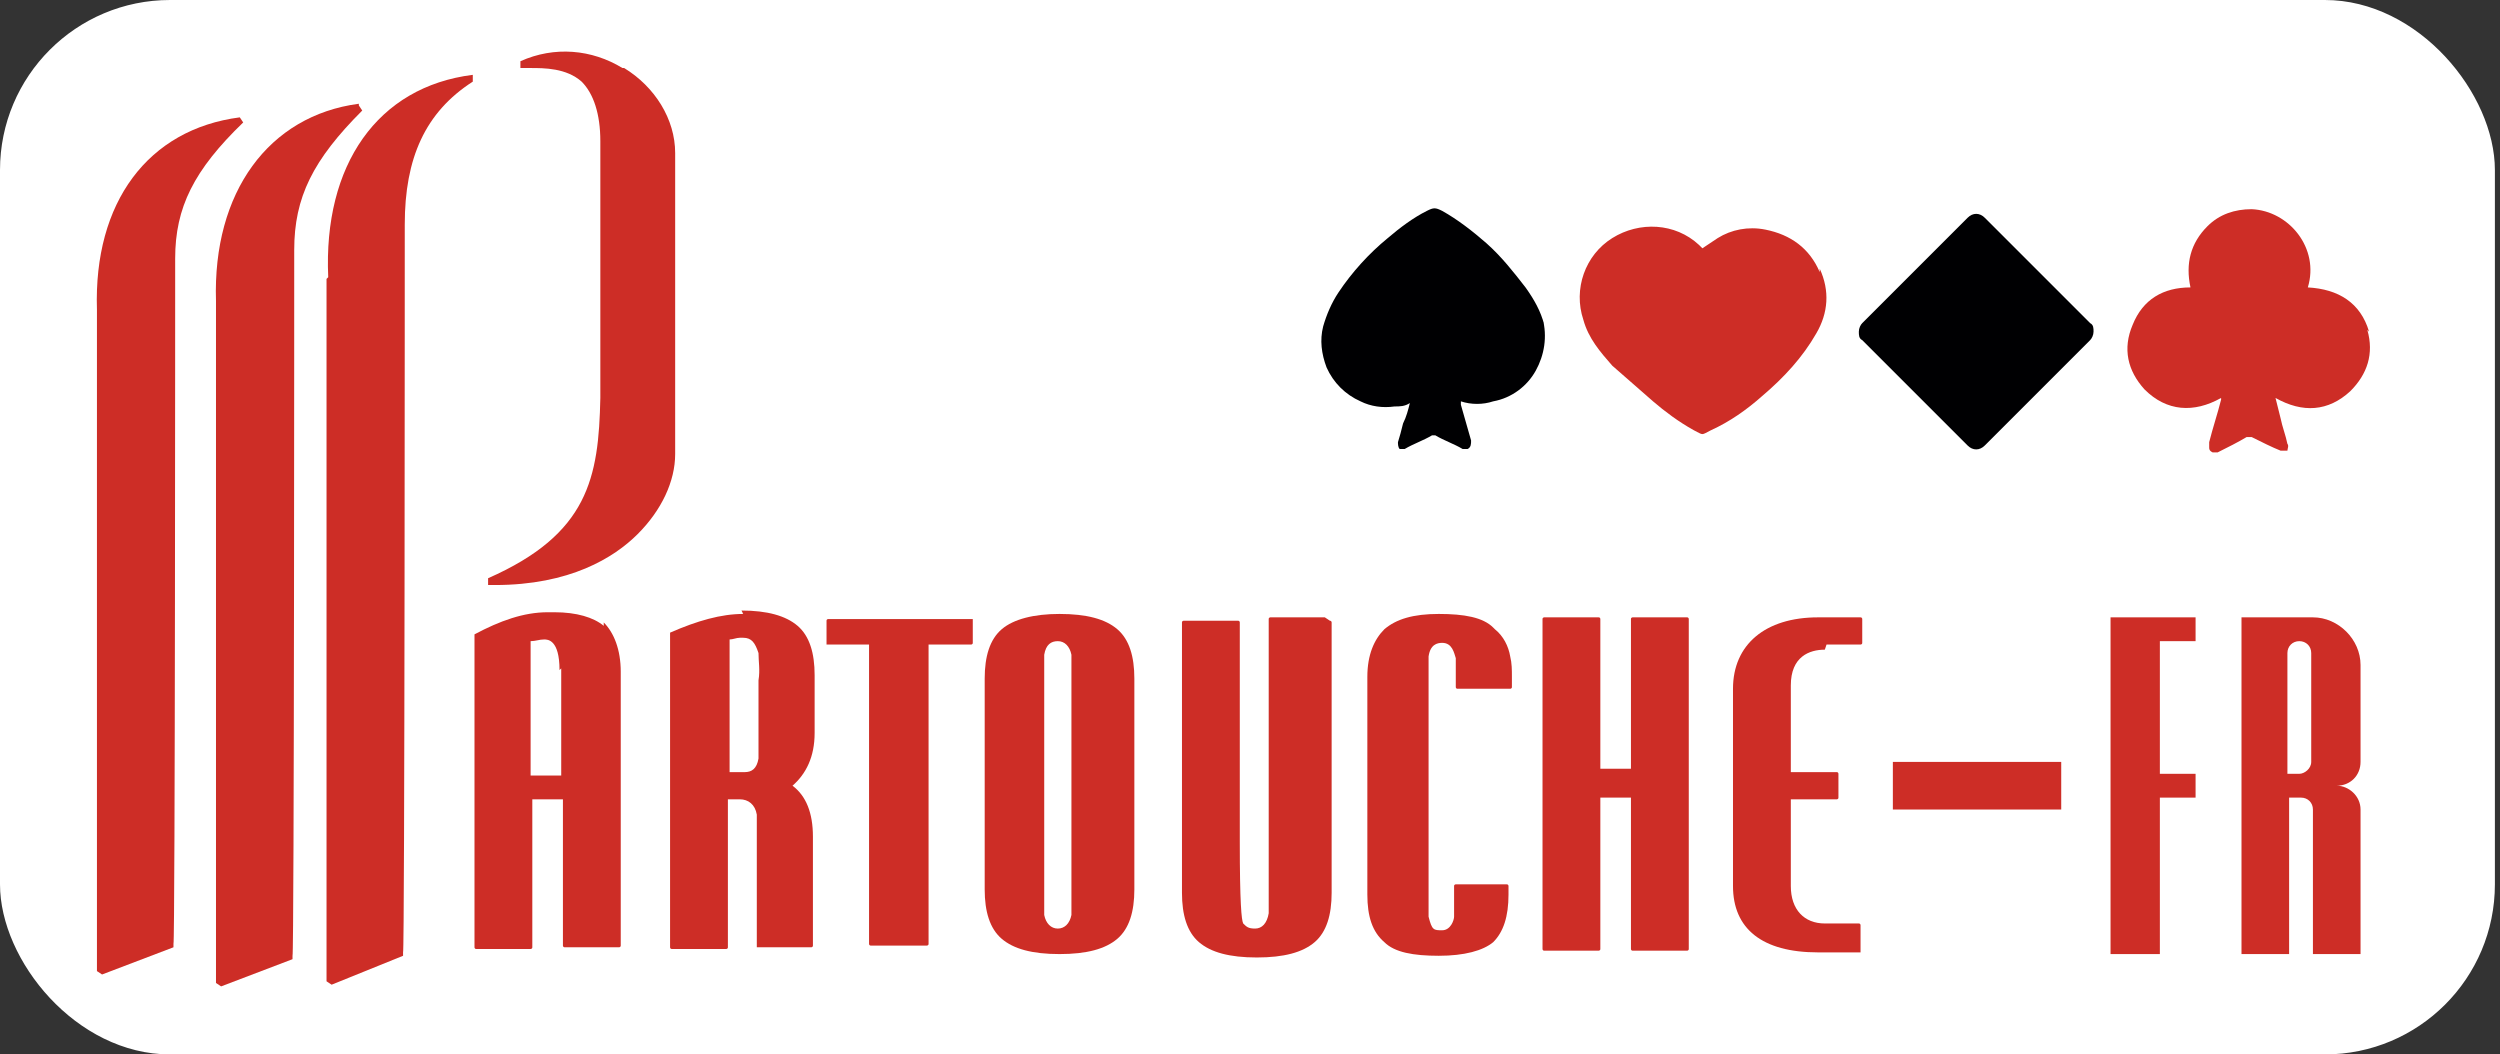 <?xml version="1.0" encoding="UTF-8"?>
<svg id="_Шар_1" data-name="Шар 1" xmlns="http://www.w3.org/2000/svg" version="1.1" viewBox="0 0 147 62">
  <rect x="0" y="0" width="147" height="62" fill="#333333" stroke="none"/>
  <defs>
    <style>
      .cls-1 {
        fill: #cd2d26;
      }

      .cls-1, .cls-2, .cls-3 {
        stroke-width: 0px;
      }

      .cls-2 {
        fill: #000002;
      }

      .cls-3 {
        fill: #fff;
      }
    </style>
  </defs>
  <rect class="cls-3" x="0" width="146.7" height="62" rx="10" ry="10"/>
  <g id="Logos">
    <g id="Logos_Online_fond-blanc" data-name="Logos/Online/fond-blanc">
      <g id="logo">
        <path id="Shape" class="cls-1" d="M35.5,36.8c-.6-.5-1.6-.8-2.9-.8s-.3,0-.4,0c-1.4,0-2.8.5-4.3,1.3,0,0,0,0,0,.1v18.3c0,0,0,.1.1.1h3.2c0,0,.1,0,.1-.1v-8.7h1.8v8.6c0,0,0,.1.1.1h3.2c0,0,.1,0,.1-.1v-16.1c0-1.3-.4-2.3-1-2.9ZM33,39.3v6.3h-1.8v-7.9c.3,0,.5-.1.8-.1h0c.2,0,.9,0,.9,1.8h0Z"/>
        <path id="Shape-2" data-name="Shape" class="cls-1" d="M62.3,36.1c-1.5,0-2.7.3-3.4.9-.7.6-1,1.6-1,2.9v12.4c0,1.3.3,2.3,1,2.9.7.6,1.8.9,3.4.9s2.7-.3,3.4-.9,1-1.6,1-2.9v-12.4c0-1.3-.3-2.3-1-2.9-.7-.6-1.8-.9-3.4-.9ZM61.4,40c0-1,0-1.4,0-1.5.1-.6.4-.8.8-.8s.7.3.8.8c0,.1,0,.5,0,1.5v12.3c0,1.1,0,1.4,0,1.5-.1.5-.4.8-.8.8s-.7-.3-.8-.8c0-.5,0-1,0-1.5v-12.2Z"/>
        <path id="Path" class="cls-1" d="M77.9,36.3h-3.2c0,0-.1,0-.1.1v15.7c0,1.2,0,1.5,0,1.6-.1.6-.4.9-.8.9s-.5-.1-.7-.3c-.1-.2-.2-1.2-.2-4.8v-12.9c0,0,0-.1-.1-.1h-3.2c0,0-.1,0-.1.1v15.9c0,1.3.3,2.3,1,2.9.7.6,1.8.9,3.4.9s2.7-.3,3.4-.9c.7-.6,1-1.6,1-2.9v-15.9c0,0,0-.1-.1-.1Z"/>
        <path id="Path-2" data-name="Path" class="cls-1" d="M99.2,36.3h-3.2c0,0-.1,0-.1.1v8.8h-1.8v-8.8c0,0,0-.1-.1-.1h-3.2c0,0-.1,0-.1.1v19.4c0,0,0,.1.1.1h3.2c0,0,.1,0,.1-.1v-8.9h1.8v8.9c0,0,0,.1.1.1h3.2c0,0,.1,0,.1-.1v-19.4c0,0,0-.1-.1-.1Z"/>
        <path id="Shape-3" data-name="Shape" class="cls-1" d="M43.7,36.1c-1.3,0-2.7.4-4.3,1.1,0,0,0,0,0,.1v18.4c0,0,0,.1.1.1h3.2c0,0,.1,0,.1-.1v-8.7h.7c.5,0,.9.3,1,.9,0,.2,0,.8,0,1.6v6.2s0,0,0,0c0,0,0,0,0,0h3.2c0,0,.1,0,.1-.1v-6.4c0-1.4-.4-2.4-1.2-3,.8-.7,1.3-1.7,1.3-3.1v-3.4c0-1.3-.3-2.3-1-2.9-.7-.6-1.8-.9-3.3-.9ZM44.6,40v3.1c0,.9,0,1.4,0,1.5-.1.6-.4.8-.8.8h-.9v-7.8c.2,0,.4-.1.6-.1,0,0,.1,0,.2,0,.5,0,.7.3.9.9,0,.5.1,1,0,1.6h0Z"/>
        <path id="Path-3" data-name="Path" class="cls-1" d="M107.4,37.9h2c0,0,.1,0,.1-.1v-1.4c0,0,0-.1-.1-.1h-2.5c-3.1,0-5,1.6-5,4.2v11.6c0,2.5,1.7,3.9,5,3.9h2.5s0,0,0,0c0,0,0,0,0,0v-1.6c0,0,0-.1-.1-.1h-2c-1.2,0-2-.8-2-2.2v-5.1h2.7c0,0,.1,0,.1-.1v-1.4c0,0,0-.1-.1-.1h-2.7v-5.1c0-1.7,1.1-2.1,2-2.1Z"/>
        <path id="Path-4" data-name="Path" class="cls-1" d="M57.2,36.4h-8.5c0,0-.1,0-.1.1v1.4s0,0,0,0c0,0,0,0,0,0h2.5s0,17.6,0,17.6c0,0,0,.1.1.1h3.3c0,0,.1,0,.1-.1v-17.6h2.5c0,0,.1,0,.1-.1v-1.4s0,0,0,0c0,0,0,0,0,0Z"/>
        <path id="Path-5" data-name="Path" class="cls-1" d="M87.8,36.9c-.6-.6-1.7-.8-3.2-.8s-2.5.3-3.2.9c-.6.6-1,1.5-1,2.8v12.8c0,1.3.3,2.2,1,2.8.6.6,1.7.8,3.2.8s2.6-.3,3.2-.8c.6-.6.9-1.5.9-2.8v-.5c0,0,0-.1-.1-.1h-3c0,0-.1,0-.1.1,0,.5,0,1.3,0,1.8,0,.2-.2.8-.7.8s-.6,0-.8-.8c0-.1,0-.5,0-1.5v-12.3c0-1,0-1.4,0-1.5.1-.7.5-.8.8-.8.6,0,.7.6.8.9,0,.5,0,1.2,0,1.7,0,0,0,.1.1.1h3.1c0,0,.1,0,.1-.1v-.6c0-.4,0-.8-.1-1.2-.1-.6-.4-1.2-.9-1.6Z"/>
        <path id="Path-6" data-name="Path" class="cls-1" d="M14.3,7.2l-.2-.3c-5.4.7-8.6,5-8.4,11.3v38.9l.3.2,4.2-1.6v-.2c.1,0,.1-40.3.1-40.3,0-3,1.1-5.2,4-8Z"/>
        <path id="Path-7" data-name="Path" class="cls-1" d="M21.1,6.1c-5.3.7-8.6,5.2-8.4,11.6v40.1l.3.2,4.2-1.6v-.2c.1,0,.1-41.5.1-41.5,0-3.1,1.1-5.3,4-8.2l-.2-.3Z"/>
        <path id="Path-8" data-name="Path" class="cls-1" d="M36.6,4c-1.8-1.1-4-1.3-6-.4v.4c.2,0,.4,0,.6,0,.8,0,2.1,0,3,.8.7.7,1.1,1.9,1.1,3.5v15.1c-.1,4.7-.7,8-6.6,10.6v.4h.4c4.4,0,7-1.6,8.4-3s2.2-3.1,2.2-4.7V9c0-2-1.2-3.9-3-5Z"/>
        <path id="Path-9" data-name="Path" class="cls-1" d="M19.2,16.4v41.3l.3.2,4.2-1.7v-.2c.1,0,.1-42.8.1-42.8,0-3.9,1.2-6.6,4-8.4v-.4c-5.6.7-8.8,5.3-8.5,11.9Z"/>
        <path id="Path-10" data-name="Path" class="cls-1" d="M139.3,19.5c-.5-1.7-1.8-2.5-3.6-2.6.7-2.3-1.1-4.5-3.3-4.6-1,0-1.9.3-2.6,1-1,1-1.3,2.2-1,3.6-1.6,0-2.8.7-3.4,2.2-.6,1.4-.3,2.7.7,3.8,1.3,1.3,2.9,1.4,4.5.5,0,0,0,0,0,.1-.2.8-.5,1.7-.7,2.5,0,0,0,.2,0,.3,0,.1,0,.2.2.3,0,0,.2,0,.3,0,.6-.3,1.2-.6,1.7-.9,0,0,.2,0,.3,0,.6.3,1.2.6,1.7.8.1,0,.3,0,.4,0,0-.1.1-.3,0-.4-.1-.5-.3-1-.4-1.5-.1-.4-.2-.8-.3-1.2,1.6.9,3.1.8,4.4-.4,1-1,1.4-2.2,1-3.6Z"/>
        <path id="Path-11" data-name="Path" class="cls-2" d="M90.8,19.1c-.2-.8-.6-1.5-1.1-2.2-.7-.9-1.4-1.8-2.3-2.6-.8-.7-1.7-1.4-2.6-1.9-.4-.2-.5-.2-.9,0-.8.4-1.6,1-2.3,1.6-1.1.9-2.1,2-2.9,3.2-.4.6-.7,1.3-.9,2-.2.8-.1,1.6.2,2.4.4.9,1.1,1.6,2,2,.6.3,1.3.4,2,.3.3,0,.6,0,.9-.2-.1.4-.2.8-.4,1.2-.1.4-.2.8-.3,1.1,0,.1,0,.3.1.4.1,0,.2,0,.3,0,.5-.3,1.1-.5,1.6-.8,0,0,.1,0,.2,0,.5.3,1.1.5,1.6.8,0,0,.2,0,.3,0,.2-.1.2-.3.2-.5-.2-.7-.4-1.4-.6-2.1,0,0,0,0,0-.2h0s0,0,0,0c.6.2,1.3.2,1.9,0,1.1-.2,2-.9,2.5-1.8s.7-2,.4-3.1h0Z"/>
        <path id="Path-12" data-name="Path" class="cls-1" d="M107,16c-.6-1.4-1.7-2.2-3.2-2.5-1-.2-2,0-2.8.5-.3.2-.6.4-.9.6h0l-.2-.2c-1.4-1.3-3.5-1.4-5.1-.4-1.6,1-2.3,3-1.7,4.8.3,1.1,1,1.9,1.7,2.7.8.7,1.6,1.4,2.4,2.1.7.6,1.5,1.2,2.4,1.7.6.3.4.3,1,0,1.1-.5,2.1-1.2,3-2,1.3-1.1,2.4-2.3,3.2-3.7.7-1.2.8-2.5.2-3.8Z"/>
        <path id="Path-13" data-name="Path" class="cls-2" d="M115.7,26.2c.3.3.7.3,1,0l6.2-6.2c.1-.1.2-.3.2-.5s0-.4-.2-.5l-6.2-6.2c-.3-.3-.7-.3-1,0l-6.2,6.2c-.1.1-.2.3-.2.5s0,.4.2.5l6.2,6.2Z"/>
      </g>
    </g>
  </g>
  <g>
    <path class="cls-1" d="M111.3,47.6v-2.8h9.9v2.8h-9.9Z"/>
    <path class="cls-1" d="M129.1,36.3v1.4h-2.1v7.8h2.1v1.4h-2.1v9.2h-2.9v-19.8h5Z"/>
    <path class="cls-1" d="M131.7,36.3h4.3c1.5,0,2.8,1.3,2.8,2.8v5.7c0,.8-.6,1.4-1.4,1.4.7,0,1.4.6,1.4,1.4v8.5h-2.8v-8.5c0-.4-.3-.7-.7-.7h-.7v9.2h-2.8v-19.8ZM134.5,45.5h.7c.3,0,.7-.3.7-.7v-6.4c0-.4-.3-.7-.7-.7s-.7.3-.7.7v7.1Z"/>
  </g>
</svg>